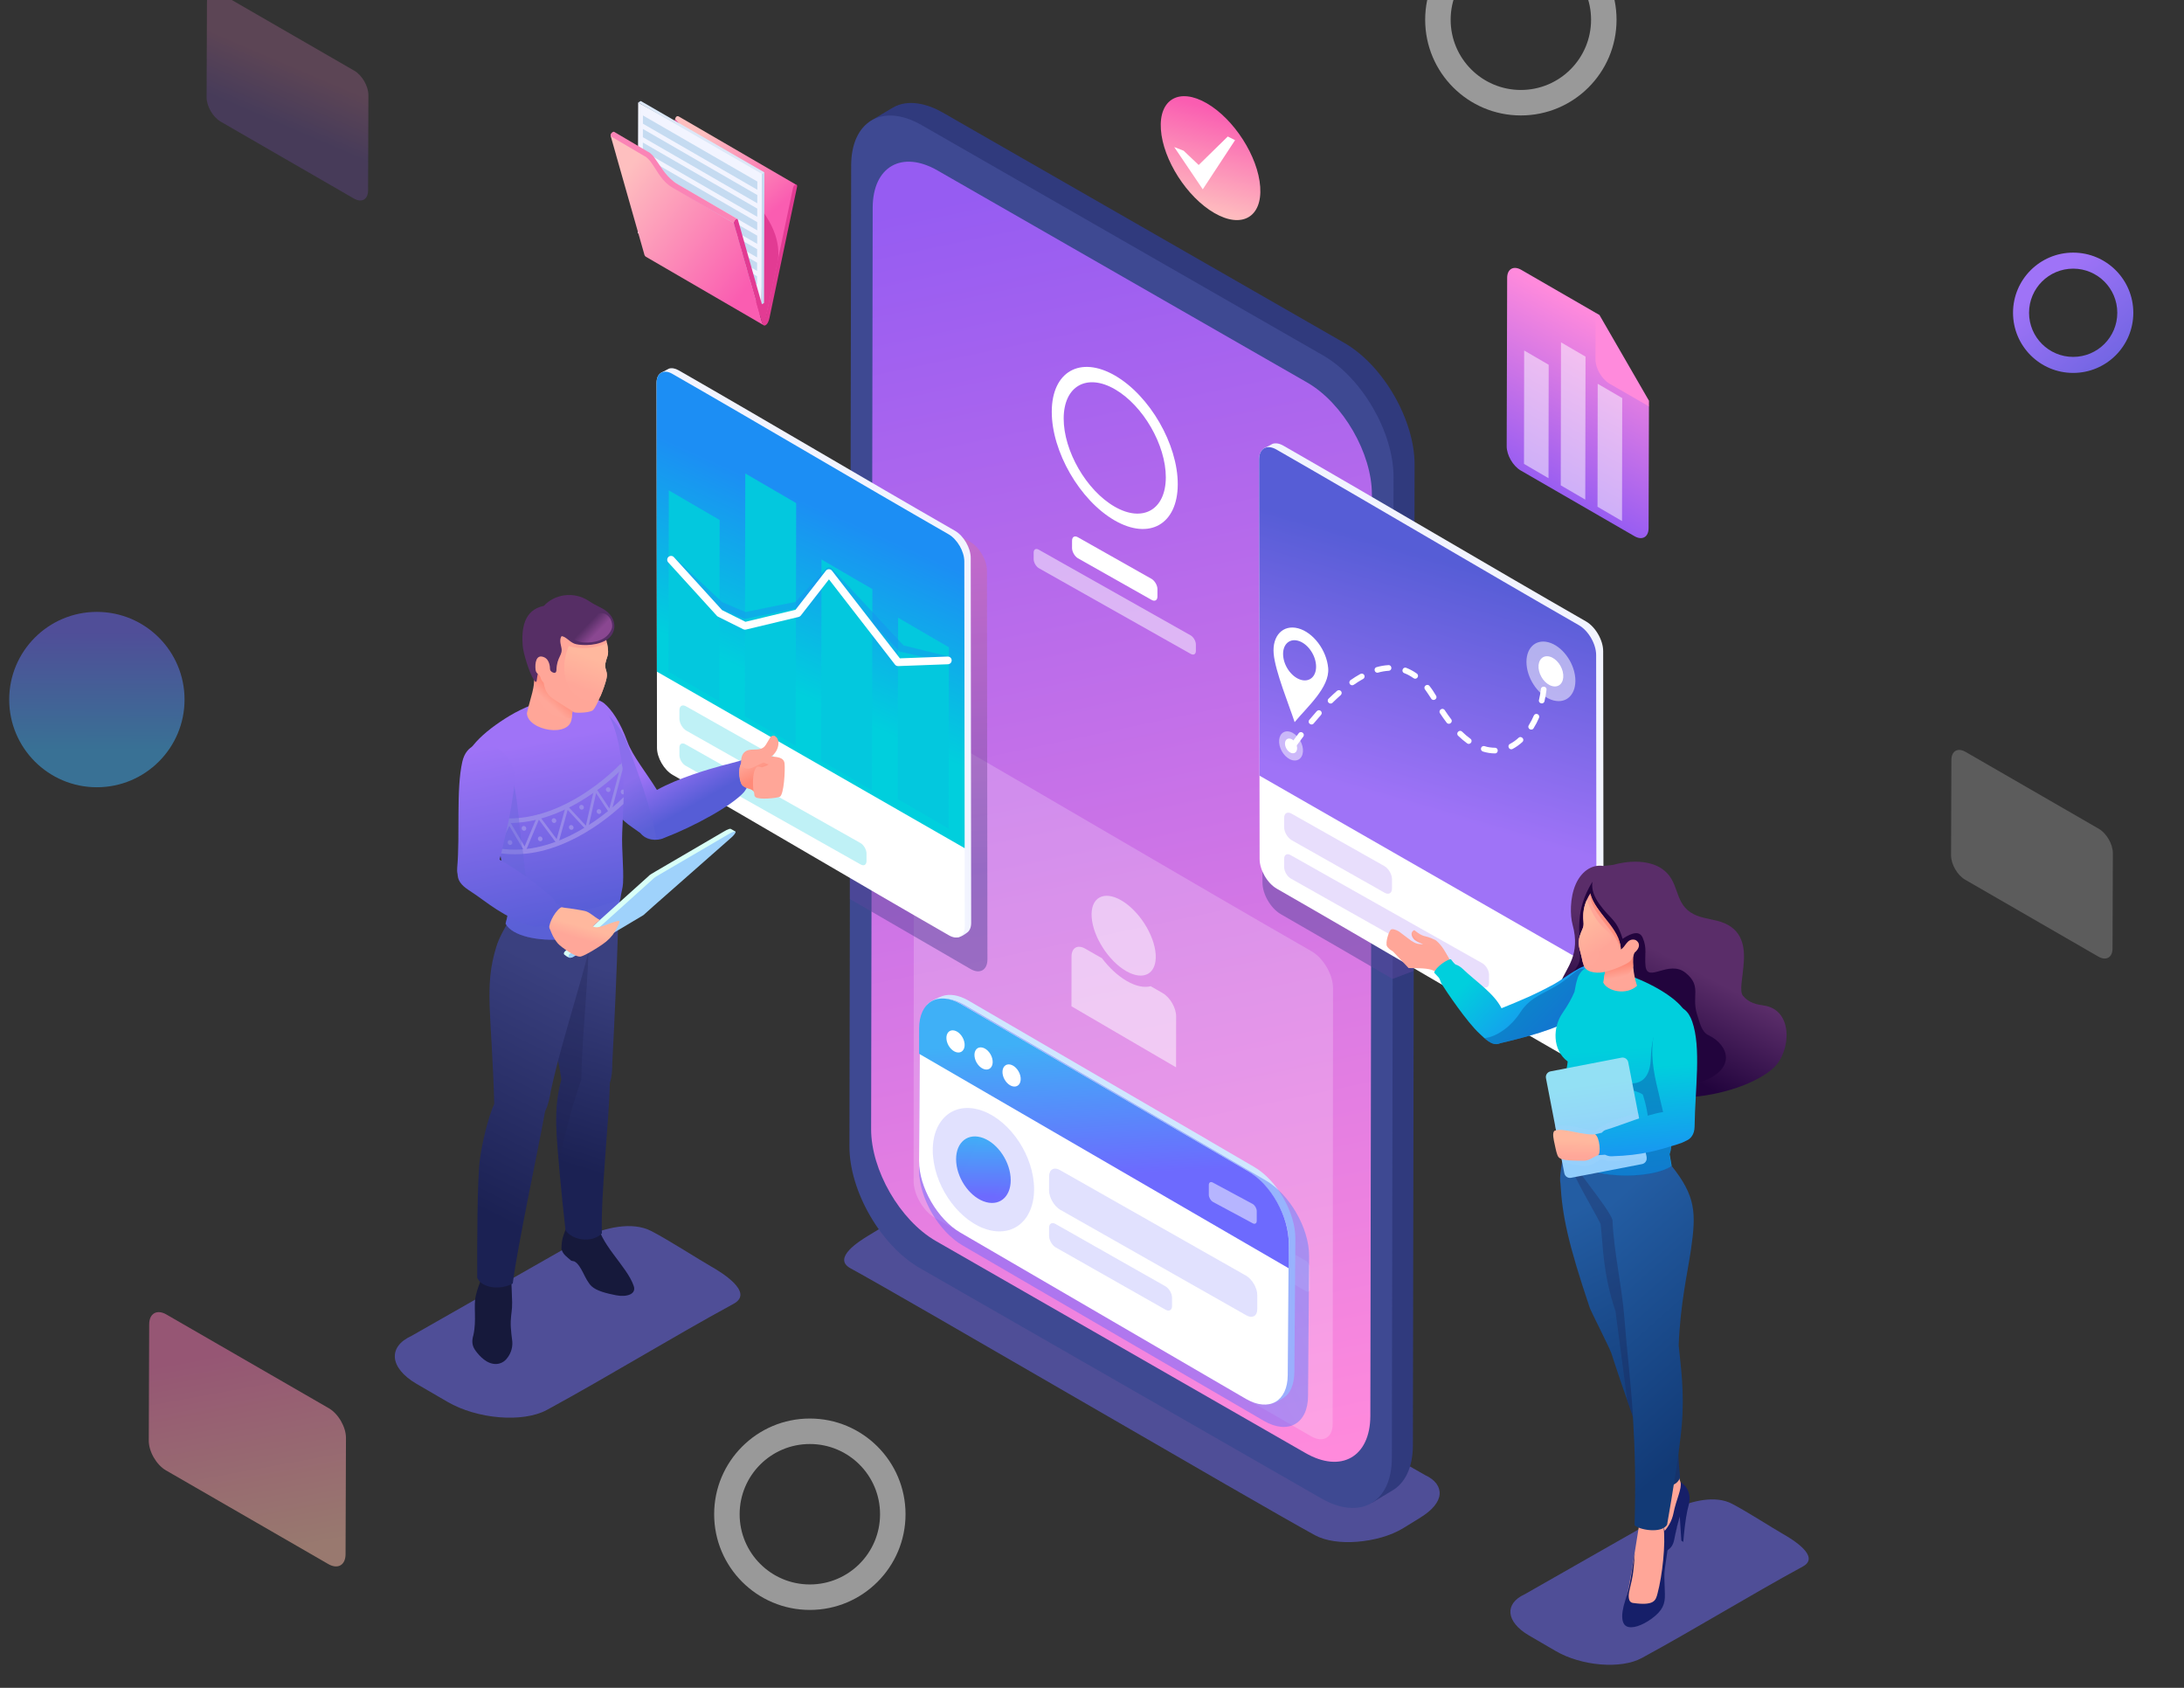 <?xml version="1.0" encoding="utf-8"?>
<!-- Generator: Adobe Illustrator 24.0.2, SVG Export Plug-In . SVG Version: 6.00 Build 0)  -->
<svg version="1.1" id="Capa_1" xmlns="http://www.w3.org/2000/svg" xmlns:xlink="http://www.w3.org/1999/xlink" x="0px" y="0px"
	 viewBox="0 0 792 612" enable-background="new 0 0 792 612" xml:space="preserve">
<rect x="0" y="0" width="792" height="612" fill="#333333" stroke="none"/>
<g>
	<g>
		<g>
			<g>
				<g>
					<linearGradient id="SVGID_1_" gradientUnits="userSpaceOnUse" x1="100.185" y1="44.374" x2="108.455" y2="25.076">
						<stop  offset="0" style="stop-color:#965CF2"/>
						<stop  offset="1" style="stop-color:#FF8ADC"/>
					</linearGradient>
					<path opacity="0.2" fill-rule="evenodd" clip-rule="evenodd" fill="url(#SVGID_1_)" d="M75.05,0.68
						c0.01-3.24,2.31-4.55,5.13-2.92l48.32,27.89c2.82,1.63,5.1,5.59,5.1,8.83l-0.12,34.6c-0.01,3.24-2.31,4.55-5.13,2.92
						L80.02,44.1c-2.82-1.63-5.11-5.59-5.1-8.83L75.05,0.68z"/>
					<linearGradient id="SVGID_2_" gradientUnits="userSpaceOnUse" x1="83.706" y1="489.204" x2="97.108" y2="562.086">
						<stop  offset="0" style="stop-color:#FA79B6"/>
						<stop  offset="1" style="stop-color:#FFBFAB"/>
					</linearGradient>
					<path opacity="0.5" fill-rule="evenodd" clip-rule="evenodd" fill="url(#SVGID_2_)" d="M54.1,480.19
						c0.01-3.95,2.81-5.55,6.25-3.56l58.9,33.99c3.44,1.99,6.22,6.81,6.21,10.76l-0.15,42.18c-0.01,3.95-2.81,5.55-6.25,3.56
						l-58.9-33.99c-3.44-1.99-6.22-6.81-6.21-10.76L54.1,480.19z"/>
					<path opacity="0.2" fill-rule="evenodd" clip-rule="evenodd" fill="#FFFFFF" d="M707.65,275.54c0.01-3.24,2.31-4.55,5.13-2.92
						l48.32,27.89c2.82,1.63,5.1,5.59,5.1,8.83l-0.12,34.6c-0.01,3.24-2.31,4.55-5.13,2.92l-48.32-27.89
						c-2.82-1.63-5.11-5.59-5.1-8.83L707.65,275.54z"/>
				</g>
				<linearGradient id="SVGID_3_" gradientUnits="userSpaceOnUse" x1="35.204" y1="229.339" x2="35.082" y2="272.096">
					<stop  offset="0" style="stop-color:#6D6AFE"/>
					<stop  offset="1" style="stop-color:#3FB0F7"/>
				</linearGradient>
				<circle opacity="0.5" fill-rule="evenodd" clip-rule="evenodd" fill="url(#SVGID_3_)" cx="35.13" cy="253.66" r="31.79"/>
				<path opacity="0.5" fill-rule="evenodd" clip-rule="evenodd" fill="#FFFFFF" d="M293.68,514.35c19.17,0,34.7,15.54,34.7,34.7
					s-15.54,34.7-34.7,34.7s-34.7-15.54-34.7-34.7S274.52,514.35,293.68,514.35L293.68,514.35z M293.68,523.59
					c-14.06,0-25.46,11.4-25.46,25.46c0,14.06,11.4,25.46,25.46,25.46c14.06,0,25.46-11.4,25.46-25.46
					C319.15,534.99,307.75,523.59,293.68,523.59z"/>
				<path opacity="0.5" fill-rule="evenodd" clip-rule="evenodd" fill="#FFFFFF" d="M551.52-27.54c19.17,0,34.7,15.54,34.7,34.7
					c0,19.17-15.54,34.7-34.7,34.7c-19.17,0-34.7-15.54-34.7-34.7C516.82-12,532.36-27.54,551.52-27.54L551.52-27.54z M551.52-18.3
					c-14.06,0-25.46,11.4-25.46,25.46c0,14.06,11.4,25.46,25.46,25.46c14.06,0,25.46-11.4,25.46-25.46
					C576.99-6.9,565.59-18.3,551.52-18.3z"/>
				<linearGradient id="SVGID_4_" gradientUnits="userSpaceOnUse" x1="742.625" y1="102.189" x2="781.517" y2="149.717">
					<stop  offset="0" style="stop-color:#9F73F7"/>
					<stop  offset="1" style="stop-color:#565DD6"/>
				</linearGradient>
				<path fill-rule="evenodd" clip-rule="evenodd" fill="url(#SVGID_4_)" d="M751.81,91.6c12.05,0,21.81,9.76,21.81,21.81
					c0,12.05-9.76,21.81-21.81,21.81c-12.05,0-21.81-9.77-21.81-21.81C730,101.36,739.76,91.6,751.81,91.6L751.81,91.6z
					 M751.81,97.41c-8.84,0-16,7.16-16,16c0,8.84,7.17,16,16,16c8.84,0,16-7.16,16-16C767.81,104.57,760.65,97.41,751.81,97.41z"/>
			</g>
			<g>
				<g>
					<g>
						<g>
							<g>
								<g>
									<path opacity="0.5" fill-rule="evenodd" clip-rule="evenodd" fill="#6D6AFD" d="M516.75,534.84l-165.29-94.41
										c-6.14-2.8-15.15-5.45-21.17-1.78l-15.39,9.38c-3.1,1.89-13.28,8.15-6.47,11.85c20.04,10.9,148.08,85.71,168.43,96.78
										c3.85,2.09,9.48,2.85,15.39,2.36c5.88-0.49,11.99-2.08,16.67-4.96l6.15-3.79c4.35-2.68,6.75-5.61,6.99-8.42
										C522.28,539.11,520.51,536.56,516.75,534.84z"/>
									<g>
										<path fill-rule="evenodd" clip-rule="evenodd" fill="#303A7D" d="M512.37,524.1c-0.02,8.05-2.89,13.71-7.48,16.37
											l-7.28,4.38c-24.97-10.65-15.7-137.18-17.22-173.15l7.67-188.77c-6.45-11.26-31.24-21.09-25.46-44.1l-73.18-34.26
											c-3.25-2.21-88.64-51.66-73.31-60.94c2.56-1.55,5.1-3.11,7.63-4.58c5.66-3.35,12.87-1.28,18.17,1.78l0,0l0,0l145.61,83.52
											c14.29,8.23,25.5,28.16,25.46,44.09L512.37,524.1z"/>
										<path fill-rule="evenodd" clip-rule="evenodd" fill="#3E4992" d="M308.66,60c0.02-7.89,2.75-13.49,7.18-16.22
											c4.66-2.87,11.2-2.56,18.44,1.62l145.61,83.52c14.09,8.14,25.5,27.9,25.46,44.1l-0.61,355.66
											c-0.05,16.19-11.53,22.74-25.63,14.6l-145.61-83.52c-14.11-8.15-25.5-27.9-25.46-44.09L308.66,60z"/>
										<linearGradient id="SVGID_5_" gradientUnits="userSpaceOnUse" x1="359.303" y1="69.549" x2="456.802" y2="531.909">
											<stop  offset="0" style="stop-color:#965CF2"/>
											<stop  offset="1" style="stop-color:#FF8ADC"/>
										</linearGradient>
										<path fill-rule="evenodd" clip-rule="evenodd" fill="url(#SVGID_5_)" d="M316.47,75.29c0.04-14.91,10.6-20.94,23.58-13.44
											l134.02,76.87c12.97,7.49,23.47,25.68,23.43,40.59l-0.56,334.07c-0.04,14.9-10.61,20.93-23.59,13.44l-134.02-76.87
											c-12.99-7.5-23.47-25.68-23.43-40.59L316.47,75.29z"/>
									</g>
								</g>
								<g>
									<path fill-rule="evenodd" clip-rule="evenodd" fill="#FFFFFF" d="M404.19,183.7c-10.23-5.9-18.49-20.22-18.46-31.97
										c0.03-11.75,8.35-16.49,18.58-10.59c10.23,5.91,18.49,20.21,18.46,31.97C422.73,184.86,414.42,189.6,404.19,183.7
										L404.19,183.7z M404.18,188.68c12.62,7.29,22.88,1.43,22.92-13.06c0.04-14.5-10.15-32.16-22.77-39.45
										c-12.62-7.28-22.88-1.44-22.92,13.06C381.36,163.73,391.56,181.39,404.18,188.68z"/>
									<g>
										<path fill-rule="evenodd" clip-rule="evenodd" fill="#FFFFFF" d="M388.77,196.01c0-1.36,0.96-1.89,2.14-1.19l26.69,15.08
											c1.18,0.7,2.14,2.37,2.13,3.73l0,2.68c0,1.36-0.97,1.89-2.15,1.19l-26.69-15.08c-1.18-0.7-2.13-2.37-2.13-3.73
											L388.77,196.01z"/>
										<path opacity="0.5" fill-rule="evenodd" clip-rule="evenodd" fill="#FFFFFF" d="M374.84,200.37
											c0-1.19,0.85-1.66,1.89-1.04c15.13,8.55,39.93,22.51,55.06,31.06c1.04,0.62,1.88,2.09,1.88,3.28l0,2.36
											c0,1.19-0.85,1.66-1.89,1.05c-15.13-8.55-39.93-22.51-55.06-31.06c-1.04-0.62-1.88-2.09-1.88-3.28L374.84,200.37z"/>
									</g>
								</g>
							</g>
							<g>
								<path opacity="0.2" fill-rule="evenodd" clip-rule="evenodd" fill="#FFFFFF" d="M331.43,270.18
									c0.01-4.93,3.51-6.93,7.8-4.45c45.5,26.1,90.92,53.12,136.43,79.22c4.29,2.48,7.76,8.49,7.75,13.42l-0.13,157.99
									c-0.01,4.93-3.51,6.92-7.8,4.44c-45.51-26.1-90.92-53.12-136.42-79.22c-4.3-2.48-7.76-8.49-7.75-13.42L331.43,270.18z"/>
								<path opacity="0.5" fill-rule="evenodd" clip-rule="evenodd" fill="#FFFFFF" d="M388.58,346.78c0-1.52,0.53-2.6,1.38-3.13
									c0.9-0.55,2.16-0.49,3.56,0.31l6.1,3.5c2.6,3.42,5.72,6.35,9,8.25c3.33,1.93,6.32,2.49,8.66,1.88l4.32,2.48
									c2.72,1.57,4.92,5.38,4.91,8.5l-0.03,18.44c-12.65-7.36-25.29-14.77-37.93-22.14L388.58,346.78L388.58,346.78z
									 M408.37,352.1c6.41,3.7,11.21,0.97,10.72-6.11c-0.49-7.08-6.09-15.83-12.49-19.53c-6.41-3.71-11.21-0.97-10.72,6.11
									C396.37,339.65,401.96,348.39,408.37,352.1z"/>
								<path opacity="0.2" fill-rule="evenodd" clip-rule="evenodd" fill="#FFFFFF" d="M376.11,379.49c0-0.94,0.67-1.32,1.49-0.85
									c19.94,11.44,39.88,22.88,59.82,34.32c0.82,0.47,1.48,1.62,1.48,2.56l0.04,9.31c0,0.94-0.67,1.32-1.49,0.85
									c-19.94-11.44-39.88-22.88-59.82-34.32c-0.82-0.47-1.48-1.62-1.48-2.56L376.11,379.49z"/>
								<path opacity="0.2" fill-rule="evenodd" clip-rule="evenodd" fill="#FFFFFF" d="M369.13,423.42
									c0.01-2.04,1.45-2.87,3.23-1.84c23.42,13.43,46.85,26.83,70.27,40.26c1.78,1.03,3.22,3.52,3.21,5.56l0.09,20.22
									c-0.01,2.04-1.46,2.87-3.23,1.84c-23.42-13.43-46.85-26.83-70.27-40.26c-1.78-1.03-3.22-3.52-3.21-5.56L369.13,423.42z"/>
								<path opacity="0.2" fill-rule="evenodd" clip-rule="evenodd" fill="#FFFFFF" d="M340.08,383.22c0-0.81,0.58-1.14,1.29-0.73
									c17.27,9.9,115.02,64.8,132.29,74.71c0.71,0.41,1.28,1.4,1.28,2.22l0.04,8.06c0,0.81-0.58,1.14-1.29,0.73
									c-17.27-9.9-115.03-64.8-132.29-74.71c-0.71-0.41-1.28-1.4-1.28-2.22L340.08,383.22z"/>
							</g>
						</g>
						<g>
							<linearGradient id="SVGID_6_" gradientUnits="userSpaceOnUse" x1="327.9" y1="193.078" x2="336.635" y2="317.196">
								<stop  offset="0" style="stop-color:#D870AC"/>
								<stop  offset="1" style="stop-color:#58469C"/>
							</linearGradient>
							<path opacity="0.5" fill-rule="evenodd" clip-rule="evenodd" fill="url(#SVGID_6_)" d="M318.95,177.45
								c10.96,6.39,21.93,12.75,32.9,19.04c3.35,1.94,6.07,6.64,6.06,10.5l0.17,140.9c-0.01,3.86-2.75,5.41-6.1,3.48l-43.78-25.39
								l-0.07-34.83L318.95,177.45z"/>
							<g>
								<path fill-rule="evenodd" clip-rule="evenodd" fill="#F2F4FF" d="M239.79,135.14l2.79-1.48c0.98-0.32,2.21-0.14,3.56,0.63
									c33.42,19.17,66.77,39.01,100.19,58.18c3.15,1.82,5.7,6.24,5.69,9.86l0.16,132.29c0,1.65-0.54,2.85-1.41,3.49
									c-1.05,0.78-3.22,2.46-4.94,1.47c-33.42-19.17-66.15-40.71-99.57-59.88c-3.15-1.82-5.7-6.24-5.69-9.86L239.79,135.14z"/>
								<path fill-rule="evenodd" clip-rule="evenodd" fill="#FFFFFF" d="M238.09,138.82c0.01-3.62,2.58-5.09,5.73-3.26
									c33.42,19.17,66.77,39.01,100.19,58.18c3.15,1.82,5.7,6.24,5.69,9.86l0.16,132.29c-0.01,3.62-2.58,5.08-5.73,3.26
									c-33.42-19.17-66.77-39.01-100.19-58.18c-3.15-1.82-5.7-6.24-5.69-9.86L238.09,138.82z"/>
								<linearGradient id="SVGID_7_" gradientUnits="userSpaceOnUse" x1="308.767" y1="189.385" x2="282.357" y2="248.509">
									<stop  offset="0" style="stop-color:#1C8EF4"/>
									<stop  offset="1" style="stop-color:#00CFDD"/>
								</linearGradient>
								<path fill-rule="evenodd" clip-rule="evenodd" fill="url(#SVGID_7_)" d="M238.09,138.82c0.01-3.62,2.57-5.09,5.73-3.27
									c33.42,19.17,66.77,39.01,100.19,58.18c3.15,1.82,5.7,6.24,5.69,9.86l0.12,103.95l-111.61-64.01L238.09,138.82z"/>
								<g>
									<path opacity="0.25" fill-rule="evenodd" clip-rule="evenodd" fill="#03C8DE" d="M246.38,257.51
										c0-1.56,1.11-2.18,2.47-1.37l30.78,17.39c1.36,0.81,2.46,2.74,2.46,4.3v3.09c0,1.56-1.11,2.18-2.47,1.37l-30.78-17.39
										c-1.36-0.81-2.46-2.73-2.46-4.3L246.38,257.51z"/>
									<path opacity="0.25" fill-rule="evenodd" clip-rule="evenodd" fill="#03C8DE" d="M246.38,271.08
										c0-1.38,0.98-1.92,2.18-1.21c17.45,9.86,46.05,25.96,63.5,35.82c1.2,0.71,2.17,2.41,2.17,3.79l0,2.73
										c0,1.38-0.98,1.92-2.18,1.21c-17.45-9.86-46.05-25.96-63.5-35.82c-1.2-0.71-2.17-2.41-2.17-3.79L246.38,271.08z"/>
								</g>
								<path fill-rule="evenodd" clip-rule="evenodd" fill="#03C8DE" d="M325.67,223.97l-0.12,65.74l18.45,10.75l0.12-65.74
									L325.67,223.97L325.67,223.97z M270.27,171.67l-0.18,87.99l18.45,10.75l0.18-87.99L270.27,171.67L270.27,171.67z
									 M297.91,202.87l-0.14,72.93l18.45,10.75l0.14-72.94L297.91,202.87L297.91,202.87z M242.53,177.8l-0.12,65.74l18.45,10.75
									l0.12-65.74L242.53,177.8z"/>
								<g>
									<path opacity="0.5" fill-rule="evenodd" clip-rule="evenodd" fill="#1895F0" d="M242.32,203.55
										c-0.52-0.49-0.48-1.24,0.09-1.68c0.57-0.44,1.45-0.41,1.97,0.08l17.48,16.37l8.47,3.61l18.15-3.7l11.02-12.07
										c0.47-0.52,1.35-0.61,1.96-0.21c0.12,0.08,0.23,0.18,0.31,0.28l25.9,27.8l15.79,3.89c0.77-0.02,1.42,0.49,1.44,1.15
										c0.03,0.66-0.58,1.21-1.34,1.23l-16.46-3.87c-0.45,0.02-0.9-0.14-1.19-0.46l-25.3-27.14l-10.21,11.19l0,0
										c-0.19,0.21-0.46,0.36-0.78,0.43l-19.13,3.9c-0.31,0.06-0.64,0.04-0.95-0.09l-9.07-3.86c-0.19-0.06-0.36-0.17-0.5-0.3
										L242.32,203.55z"/>
									<path fill-rule="evenodd" clip-rule="evenodd" fill="#FFFFFF" d="M242.32,203.9c-0.52-0.57-0.48-1.45,0.09-1.97
										c0.57-0.52,1.45-0.48,1.97,0.09l17.48,19.21l8.47,4.23l18.15-4.35l11.02-14.17c0.47-0.61,1.35-0.72,1.96-0.25
										c0.12,0.1,0.23,0.21,0.31,0.33l24.56,31.69l17.34-0.65c0.77-0.03,1.42,0.58,1.44,1.35c0.03,0.77-0.58,1.42-1.35,1.44
										l-18.01,0.67c-0.45,0.03-0.9-0.16-1.19-0.54l-23.95-30.91l-10.21,13.13l0,0c-0.19,0.24-0.46,0.42-0.78,0.5l-19.13,4.58
										c-0.31,0.07-0.64,0.04-0.95-0.11l-9.07-4.53c-0.19-0.08-0.36-0.19-0.5-0.35L242.32,203.9z"/>
								</g>
							</g>
						</g>
						<g>
							<linearGradient id="SVGID_8_" gradientUnits="userSpaceOnUse" x1="476.296" y1="179.01" x2="485.969" y2="316.181">
								<stop  offset="0" style="stop-color:#D870AC"/>
								<stop  offset="1" style="stop-color:#58469C"/>
							</linearGradient>
							<path opacity="0.5" fill-rule="evenodd" clip-rule="evenodd" fill="url(#SVGID_8_)" d="M457.63,165.67l6.68-3.81
								l48.61,133.32l-0.25,56.86l-7.68,2.91c-13.51-7.88-27.02-15.73-40.53-23.48c-3.68-2.12-6.65-7.28-6.64-11.5L457.63,165.67z"
								/>
							<g>
								<path fill-rule="evenodd" clip-rule="evenodd" fill="#F2F4FF" d="M458.46,162.54l3.06-1.62c1.07-0.35,2.42-0.16,3.9,0.69
									c36.6,20.99,73.12,42.72,109.72,63.71c3.45,1.99,6.24,6.83,6.23,10.8l0.18,144.87c0,1.8-0.59,3.12-1.55,3.83
									c-1.15,0.85-3.53,2.7-5.41,1.61c-36.6-20.99-72.44-44.58-109.03-65.57c-3.45-1.99-6.24-6.83-6.23-10.8L458.46,162.54z"/>
								<path fill-rule="evenodd" clip-rule="evenodd" fill="#FFFFFF" d="M456.6,166.57c0.01-3.97,2.82-5.57,6.27-3.58
									c36.6,20.99,73.12,42.72,109.72,63.71c3.45,1.99,6.24,6.83,6.23,10.8L579,382.37c-0.01,3.96-2.82,5.57-6.27,3.57
									c-36.6-20.99-73.12-42.72-109.72-63.71c-3.45-1.99-6.24-6.83-6.23-10.8L456.6,166.57z"/>
								<linearGradient id="SVGID_9_" gradientUnits="userSpaceOnUse" x1="508.18" y1="291.544" x2="533.034" y2="205.84">
									<stop  offset="0" style="stop-color:#9F73F7"/>
									<stop  offset="1" style="stop-color:#565DD6"/>
								</linearGradient>
								<path fill-rule="evenodd" clip-rule="evenodd" fill="url(#SVGID_9_)" d="M456.6,166.57c0.01-3.97,2.82-5.57,6.27-3.58
									c36.6,20.99,73.12,42.72,109.72,63.71c3.45,1.99,6.24,6.83,6.23,10.8l0.13,113.84l-122.22-70.1L456.6,166.57z"/>
								<g>
									<path opacity="0.25" fill-rule="evenodd" clip-rule="evenodd" fill="#A67EF6" d="M465.68,296.54c0-1.71,1.22-2.38,2.71-1.5
										l33.71,19.04c1.49,0.89,2.7,3,2.69,4.71l0,3.39c-0.01,1.71-1.22,2.38-2.71,1.5l-33.71-19.05c-1.49-0.89-2.7-2.99-2.69-4.71
										L465.68,296.54z"/>
									<path opacity="0.25" fill-rule="evenodd" clip-rule="evenodd" fill="#A67EF6" d="M465.68,311.4c0-1.51,1.07-2.1,2.39-1.32
										c19.11,10.8,50.43,28.43,69.54,39.22c1.31,0.78,2.38,2.64,2.37,4.15l0,2.98c0,1.51-1.07,2.1-2.39,1.32
										c-19.11-10.8-50.43-28.43-69.54-39.22c-1.31-0.78-2.38-2.64-2.37-4.15L465.68,311.4z"/>
								</g>
								<g>
									<path opacity="0.5" fill-rule="evenodd" clip-rule="evenodd" fill="#FFFFFF" d="M561.51,232.88
										c4.87,1.29,9.23,7.06,9.74,12.88c0.5,5.83-3.04,9.5-7.91,8.21c-4.87-1.29-9.23-7.06-9.74-12.88
										C553.09,235.27,556.63,231.59,561.51,232.88z"/>
									<path fill-rule="evenodd" clip-rule="evenodd" fill="#FFFFFF" d="M561.96,238.08c2.47,0.65,4.68,3.58,4.93,6.53
										c0.26,2.95-1.54,4.82-4.01,4.16c-2.47-0.65-4.68-3.58-4.94-6.53C557.69,239.29,559.49,237.43,561.96,238.08z"/>
								</g>
								<path fill-rule="evenodd" clip-rule="evenodd" fill="#FFFFFF" d="M469.48,261.84c-1.99-6.12-7.04-18.41-7.6-24.82
									c-0.57-6.53,3.4-10.64,8.86-9.2c5.46,1.44,10.34,7.9,10.91,14.43C482.26,249.23,473.93,256.43,469.48,261.84L469.48,261.84z
									 M470.66,232.31c-3.29-0.87-5.68,1.61-5.33,5.54c0.34,3.93,3.28,7.82,6.57,8.69c3.29,0.87,5.68-1.61,5.33-5.54
									C476.89,237.07,473.95,233.18,470.66,232.31z"/>
								<path fill-rule="evenodd" clip-rule="evenodd" fill="#FFFFFF" d="M468.5,269.2c-0.77,1,0.78,2.34,1.67,1.2
									c0.8-1.1,1.61-2.2,2.43-3.29c0.81-1.04-0.79-2.34-1.64-1.24C470.13,266.98,469.31,268.09,468.5,269.2L468.5,269.2z
									 M560.82,250.12c0.13-1.43-1.92-1.52-2.04-0.25c-0.14,1.3-0.39,2.66-0.69,3.93c-0.33,1.22,1.62,1.86,2,0.47
									C560.4,252.92,560.67,251.5,560.82,250.12L560.82,250.12z M558.1,260.29c0.5-1.24-1.26-2.07-1.88-0.82
									c-0.51,1.19-1.14,2.41-1.83,3.51c-0.72,1.2,1.07,2.21,1.74,1.09C556.87,262.87,557.55,261.59,558.1,260.29L558.1,260.29z
									 M552.07,269.05c1.05-1.05-0.51-2.39-1.37-1.53c-0.97,0.88-1.98,1.61-3.13,2.22c-1.17,0.59-0.3,2.45,0.95,1.82
									C549.82,270.88,550.98,270.04,552.07,269.05L552.07,269.05z M542.11,273.18c1.38,0,1.35-2.05,0.02-2.05
									c-1,0-2.83-0.2-3.74-0.58c-1.34-0.36-1.9,1.49-0.64,1.95C539.16,272.94,540.64,273.18,542.11,273.18L542.11,273.18z
									 M532.02,269.52c1.01,0.79,2.34-0.78,1.21-1.66c-1.06-0.77-2.08-1.64-3.02-2.56c-0.94-0.94-2.41,0.49-1.44,1.47
									C529.8,267.76,530.87,268.69,532.02,269.52L532.02,269.52z M524.61,262.03c0.85,1.1,2.45-0.2,1.64-1.24
									c-0.82-1.07-1.59-2.17-2.33-3.29c-0.77-1.15-2.46,0.02-1.72,1.12C522.96,259.78,523.77,260.93,524.61,262.03L524.61,262.03z
									 M519,253.3c0.7,1.17,2.46,0.1,1.77-1.05c-0.68-1.15-1.53-2.49-2.38-3.52c-0.82-1.05-2.46,0.19-1.61,1.28
									C517.53,251.15,518.28,252.09,519,253.3L519,253.3z M512.61,245.91c1.11,0.74,2.28-0.83,1.19-1.68
									c-1.23-0.87-2.44-1.53-3.84-2.08c-1.29-0.47-1.97,1.47-0.71,1.93C510.44,244.53,511.56,245.17,512.61,245.91L512.61,245.91z
									 M503.6,243.22c1.45-0.13,1.15-2.17-0.11-2.05c-1.46,0.08-2.86,0.33-4.27,0.73c-1.28,0.35-0.77,2.34,0.56,1.98
									C501.04,243.51,502.3,243.3,503.6,243.22L503.6,243.22z M494.33,246.17c1.16-0.7,0.23-2.41-1-1.8
									c-1.23,0.67-2.42,1.44-3.57,2.24c-1.1,0.86,0.07,2.42,1.18,1.68C492.02,247.53,493.18,246.8,494.33,246.17L494.33,246.17z
									 M486.2,252.04c0.97-0.97-0.28-2.38-1.36-1.54c-1.05,0.92-2.04,1.88-3.05,2.84c-0.96,0.96,0.5,2.41,1.45,1.46
									C484.19,253.86,485.2,252.93,486.2,252.04L486.2,252.04z M479.05,259.23c0.85-0.97-0.52-2.38-1.54-1.36
									c-0.92,1.03-1.81,2.08-2.7,3.14c-0.88,1.13,0.8,2.32,1.58,1.31C477.26,261.28,478.14,260.25,479.05,259.23z"/>
								<g>
									<path opacity="0.5" fill-rule="evenodd" clip-rule="evenodd" fill="#FFFFFF" d="M467.73,265.31
										c2.38,0.63,4.51,3.45,4.76,6.3c0.25,2.85-1.48,4.64-3.87,4.02c-2.38-0.63-4.51-3.45-4.76-6.3
										C463.62,266.48,465.35,264.68,467.73,265.31z"/>
									<path fill-rule="evenodd" clip-rule="evenodd" fill="#FFFFFF" d="M467.96,267.85c1.21,0.32,2.29,1.75,2.41,3.19
										c0.12,1.44-0.75,2.35-1.96,2.03c-1.21-0.32-2.29-1.75-2.41-3.19C465.87,268.44,466.75,267.53,467.96,267.85z"/>
								</g>
							</g>
						</g>
					</g>
					<g>
						<g>
							<linearGradient id="SVGID_10_" gradientUnits="userSpaceOnUse" x1="268.591" y1="86.641" x2="244.3" y2="57.62">
								<stop  offset="0" style="stop-color:#FA5DB1"/>
								<stop  offset="1" style="stop-color:#FEBFBF"/>
							</linearGradient>
							<path fill-rule="evenodd" clip-rule="evenodd" fill="url(#SVGID_10_)" d="M277.68,115.19l-42.75-24.84l9.92-47.1l0-0.01
								l0-0.01l0-0.01l0-0.01l0,0l0-0.01l0,0l0-0.01l0-0.01l0,0l0-0.02v0l0-0.01l0-0.01l0-0.01l0-0.01l0,0l0-0.02l0-0.01l0-0.01
								l0-0.01l0,0l0.01-0.02l0,0l0-0.02l0-0.01l0-0.01l0.01-0.02h0l0.01-0.02l0-0.01l0-0.01l0.01-0.02l0,0l0.01-0.02l0,0l0.01-0.01
								l0-0.01l0-0.01l0.01-0.02v0l0.01-0.02l0-0.01l0-0.01l0.01-0.02l0,0l0.01-0.02l0-0.01l0.01-0.01l0.01-0.01l0,0l0.01-0.02l0,0
								l0.01-0.02l0.01-0.01l0-0.01l0.01-0.02h0l0.01-0.02l0-0.01l0.01-0.01l0.01-0.02l0,0l0.01-0.02l0,0l0.01-0.01l0.01-0.01
								l0-0.01l0.01-0.02l0,0l0.01-0.02l0.01-0.01l0.01-0.01l0.01-0.02l0,0l0.01-0.02l0-0.01l0.01-0.01l0.01-0.02l0.01-0.02l0,0
								l0.01-0.01l0.01-0.01l0.01-0.01l0.01-0.02l0.02-0.02l0.01-0.01l0.01-0.01l0.01-0.01l0,0l0.02-0.01l0,0l0.01-0.01l0.01-0.01
								l0.01,0l0.02-0.01l0,0l0.02-0.01l0.01-0.01l0.01-0.01l0.02-0.01l0,0l0.02-0.01l0.01,0l0.01-0.01
								c0.17-0.1,0.38-0.13,0.64-0.03l42.74,24.84C287.48,66.2,281.79,101.3,277.68,115.19z"/>
							<path fill-rule="evenodd" clip-rule="evenodd" fill="#E23B93" d="M244.86,43.24c17.95,20.57,39.37,33.28,37.27,51.13
								l-4.45,20.81l-42.75-24.84L244.86,43.24z"/>
						</g>
						<g>
							<polygon fill-rule="evenodd" clip-rule="evenodd" fill="#F2F4FF" points="277.09,62.63 276.12,110.4 231.29,84.52 
								231.42,37.17 							"/>
							<polygon fill-rule="evenodd" clip-rule="evenodd" fill="#C5DBF1" points="276.26,63.05 277.19,62.5 277.06,109.86 
								276.12,110.4 							"/>
							<polygon fill-rule="evenodd" clip-rule="evenodd" fill="#DCE8F8" points="231.42,37.17 232.36,36.62 277.19,62.5 
								276.26,63.05 							"/>
							<path fill-rule="evenodd" clip-rule="evenodd" fill="#C5DBF1" d="M274.55,100.16l-0.01,2.99l-41.5-23.96l0.01-2.99
								L274.55,100.16L274.55,100.16z M274.64,65.82l0,2.99l-41.5-23.96l0.01-2.99L274.64,65.82L274.64,65.82z M274.63,70.72
								l-41.49-23.96l-0.01,2.99l41.49,23.96L274.63,70.72L274.63,70.72z M274.61,75.63l-41.5-23.96l0,2.99l41.49,23.95
								L274.61,75.63L274.61,75.63z M274.6,80.54l-41.49-23.96l-0.01,2.99l41.5,23.96L274.6,80.54L274.6,80.54z M274.59,85.44
								l-41.49-23.96l-0.01,2.99l41.49,23.96L274.59,85.44L274.59,85.44z M274.57,90.35l-41.5-23.96l-0.01,2.99l41.49,23.96
								L274.57,90.35L274.57,90.35z M274.56,95.25l-41.5-23.96l-0.01,2.99l41.5,23.96L274.56,95.25z"/>
						</g>
						<linearGradient id="SVGID_11_" gradientUnits="userSpaceOnUse" x1="271.988" y1="103.061" x2="223.708" y2="66.734">
							<stop  offset="0" style="stop-color:#FA5DB1"/>
							<stop  offset="1" style="stop-color:#FEBFBF"/>
						</linearGradient>
						<path fill-rule="evenodd" clip-rule="evenodd" fill="url(#SVGID_11_)" d="M266.12,80.95l10.19,35.83l0,0
							c0.14,0.37,0.42,0.92,0.63,1.14l-42.74-24.84c-0.37-0.21-0.58-0.79-0.63-1.14l-10.19-35.84l0.01,0l-1.91-6.72
							c-0.1-0.51,0.27-1.11,0.37-1.22c1.77,1.62,11.25,7.42,13,8.45c2.93,2.29,3.03,5.13,7.46,9.83c0.85,0.9,1.14,1.14,2.19,1.76
							L266.12,80.95z"/>
						<path fill-rule="evenodd" clip-rule="evenodd" fill="#E23B93" d="M266.64,79.57c0.07-0.06,0.14-0.11,0.21-0.15
							c0.33-0.19,0.63-0.11,0.73,0.22l10.09,35.55l9.92-47.1c0.09-0.44,0.39-0.87,0.72-1.06c0.07-0.04,0.14-0.07,0.21-0.09
							c0.41-0.11,0.65,0.24,0.53,0.77l-9.98,47.42c-0.17,0.82-0.38,1.44-0.61,1.86c-0.22,0.43-0.5,0.73-0.8,0.91
							c-0.3,0.18-0.57,0.17-0.79,0.02c-0.22-0.17-0.42-0.54-0.58-1.11l-10.19-35.84C266.01,80.55,266.24,79.93,266.64,79.57z"/>
						<path fill-rule="evenodd" clip-rule="evenodd" fill="#FB84B6" d="M245.83,66.84l21.56,12.53c-0.56-0.27-1.42,0.99-1.27,1.59
							L244.34,68.3c-0.73-0.42-1.18-0.67-1.82-1.17c-3.1-2.44-4.56-5.79-6.58-8.5c-0.58-0.77-1.15-1.31-1.73-1.76
							c-0.54-0.29-0.82-0.45-0.73-0.4l-12.02-7.07c-0.09-0.51,0.27-1.1,0.37-1.21c0.23-0.24,0.58-0.54,0.91-0.37l12.04,7.09
							c-0.1-0.05,0.19,0.11,0.73,0.4c0.58,0.44,1.16,0.98,1.73,1.76c2.14,2.87,3.67,6.09,7.14,8.82
							C244.88,66.27,245.29,66.52,245.83,66.84z"/>
					</g>
					<g>
						<linearGradient id="SVGID_12_" gradientUnits="userSpaceOnUse" x1="443.559" y1="40.18" x2="433.841" y2="76.681">
							<stop  offset="0" style="stop-color:#FA5DB1"/>
							<stop  offset="1" style="stop-color:#FEBFBF"/>
						</linearGradient>
						<path fill-rule="evenodd" clip-rule="evenodd" fill="url(#SVGID_12_)" d="M440.37,77.24c-9.95-5.75-18.63-19.32-19.39-30.31
							c-0.76-10.99,6.68-15.24,16.63-9.49c9.94,5.75,18.63,19.33,19.39,30.31C457.76,78.74,450.31,82.99,440.37,77.24z"/>
						<polygon fill-rule="evenodd" clip-rule="evenodd" fill="#FFFFFF" points="445.24,49.5 447.88,50.82 436.17,68.65 
							425.82,53.32 429.23,54.65 434.69,59.83 						"/>
					</g>
					<g>
						<g>
							<linearGradient id="SVGID_13_" gradientUnits="userSpaceOnUse" x1="556.027" y1="175.765" x2="587.006" y2="119.009">
								<stop  offset="0" style="stop-color:#965CF2"/>
								<stop  offset="1" style="stop-color:#FF8ADC"/>
							</linearGradient>
							<path fill="url(#SVGID_13_)" d="M597.97,147.37l-0.13,44.14c-0.01,3.22-2.31,4.53-5.11,2.91l-41.27-23.83
								c-2.8-1.62-5.09-5.58-5.08-8.8l0.17-61.04c0.01-3.22,2.31-4.53,5.11-2.91l26.96,15.57L597.97,147.37z"/>
						</g>
						<g>
							<path fill="#FF8ADC" d="M580.02,114.21l17.96,31.09l-0.01,2.07l-14.29-8.25c-2.82-1.63-5.11-5.59-5.1-8.81l0.05-16.9
								L580.02,114.21z"/>
						</g>
						<path opacity="0.5" fill-rule="evenodd" clip-rule="evenodd" fill="#FFFFFF" d="M566.08,124.13l-0.09,51.85l8.89,5.18
							l0.09-51.85L566.08,124.13L566.08,124.13z M579.39,139.16l-0.07,44.59l8.89,5.18l0.07-44.59L579.39,139.16L579.39,139.16z
							 M552.72,127.08l-0.06,41.13l8.89,5.18l0.06-41.13L552.72,127.08z"/>
					</g>
				</g>
				<g>
					<path opacity="0.5" fill-rule="evenodd" clip-rule="evenodd" fill="#6D6AFD" d="M552.9,578.08l54.62-31.11
						c5.95-2.72,14.48-4.89,20.54-1.73c5.53,2.88,14.63,8.76,18.66,11.06c3.06,1.74,13.67,8.1,7.06,11.7
						c-19.45,10.58-38.7,22.47-58.45,33.21c-3.74,2.03-9.2,2.77-14.94,2.29c-5.71-0.48-11.57-2.14-16.18-4.82
						c-3.28-1.91-6.51-3.79-9.69-5.64c-4.28-2.49-6.56-5.44-6.78-8.17C547.53,582.21,549.24,579.75,552.9,578.08z"/>
					<g>
						<g>
							<g>
								<g>
									<path fill-rule="evenodd" clip-rule="evenodd" fill="#FFA698" d="M608.93,534.41c-0.29,1.29,0.53,3.17,0.67,3.38
										c3.17,4.6-0.61,4.21-0.44,10.77c0.02,0.6-2.66,10.97-2.66,10.97s-6.32,1.53-6.79,1.45c-0.47-0.08-4.31-1.57-4.31-1.57
										c0.32-0.56,0.75-1.93,1.02-2.44c1.82-3.54,2.78-7.84,3.48-12.16c0.46-2.85,1.33-7.28,0.75-10.28L608.93,534.41z"/>
									<path fill-rule="evenodd" clip-rule="evenodd" fill="#161F69" d="M595.2,559.34c-0.85,1.69-1.34,2.84-1.78,4.18
										c-0.22,0.67-0.18,1.31,0.09,1.7c1.44,2.08,9.14-1.36,11.75-3.52c1.69-1.39,1.78-3.1,2.23-5.18
										c0.68-3.12,0.8-3.47,1.66-6.67l0.56,8.78l0.71,0.46c0.28-3.56,0.81-8.26,1.46-11.3c0.26-1.21,0.68-2.58,0.76-3.25
										c0.45-3.95-1.45-5.97-3.22-7.15c0.58,2.43-1.58,6.3-2.54,11.21C605.73,554.54,600.48,559.37,595.2,559.34z"/>
								</g>
								
									<linearGradient id="SVGID_14_" gradientUnits="userSpaceOnUse" x1="5124.086" y1="436.952" x2="5086.907" y2="509.473" gradientTransform="matrix(-1 0 0 1 5699.087 0)">
									<stop  offset="0" style="stop-color:#235DA3"/>
									<stop  offset="1" style="stop-color:#123A76"/>
								</linearGradient>
								<path fill-rule="evenodd" clip-rule="evenodd" fill="url(#SVGID_14_)" d="M567.32,413.42c0.6,2.7-2.16,12.01-1.45,15.59
									c0.67,11.79,2.74,21.77,10.69,45.35c0,0.27,7.26,14.69,7.74,16.2c4.95,15.38,11.11,32.09,16.35,47.63
									c1.94,1.5,7.82,1.04,8.57-2.62c-1.62-15.53,0.15-30.83-2.52-41.46c-2.03-8.09-4.69-11.79-9.04-17.78
									c-1.34-15.26-2.3-45.87-5.77-57.6L567.32,413.42z"/>
								<path opacity="0.3" fill-rule="evenodd" clip-rule="evenodd" fill="#1E2353" d="M567.32,413.42
									c0.6,2.7,2.38,7.69,3.08,11.27c2.22,5.43,6.88,12.86,10.03,19.1c0.94,7.57,0.68,17.63,5.41,31.65l4.28,32.42
									c3.52,10.15,7.21,20.47,10.54,30.32c1.94,1.5,7.82,1.04,8.57-2.62c-1.62-15.53,0.15-30.83-2.52-41.46
									c-2.03-8.09-4.69-11.79-9.04-17.78c-1.34-15.26-2.3-45.87-5.77-57.6L567.32,413.42z"/>
							</g>
							<g>
								<g>
									<path fill-rule="evenodd" clip-rule="evenodd" fill="#FFA698" d="M602.71,550.14c-0.15,1.43,0.51,2.88,0.68,4.31
										c0.25,2.16,0.55,4.62,0.47,7.63c-0.1,3.79-0.45,8.28-1.7,13.72c-0.44,1.91-1.29,2.73-1.86,5.34l-11.26,1.84
										c1.11-4.26,2.63-12.88,3.78-20.1l2.15-13.49L602.71,550.14z"/>
									<path fill-rule="evenodd" clip-rule="evenodd" fill="#161F69" d="M603.28,553.7c0.65,2.26,1.4,3.46,1.49,6.55
										c0.1,3.08-1.32,7.9-1.21,11.71l0.19,6.06c0.11,3.53-0.79,5.97-4.79,8.89c-3.63,2.64-7.17,3.73-9.09,2.79
										c-1.42-0.69-2.55-3.19-0.38-9.77c1.81-5.49,2.28-10.85,3.34-16.8c-0.37,5.85-0.51,7.81-1.93,13.54
										c-0.39,1.6-0.63,4.28,1.27,4.55c7.86,1.12,8.26-0.99,8.91-3.42C602.82,571.31,604.09,559.78,603.28,553.7z"/>
								</g>
								
									<linearGradient id="SVGID_15_" gradientUnits="userSpaceOnUse" x1="5132.091" y1="451.357" x2="5075.02" y2="515.507" gradientTransform="matrix(-1 0 0 1 5699.087 0)">
									<stop  offset="0" style="stop-color:#235DA3"/>
									<stop  offset="1" style="stop-color:#123A76"/>
								</linearGradient>
								<path fill-rule="evenodd" clip-rule="evenodd" fill="url(#SVGID_15_)" d="M606.18,422.73c8.74,10.94,8.96,17,7.06,30.14
									c-1.27,8.79-3.85,19.45-4.49,34.9c0.76,7.97,2.18,16.89,1.1,29.26c-0.8,9.11-3.36,24.73-5.29,35.77
									c-1.82,3.41-10.4,1.93-11.8,0.17c0.41-15.83,0.16-26.68-0.6-39.46c-0.74-12.43-2.22-23.97-3.15-36.23
									c-0.77-10.15-3.85-23.95-4.26-34.91c-1.64-5.17-17.11-22.28-13.89-22.06L606.18,422.73z"/>
							</g>
						</g>
						<g>
							
								<linearGradient id="SVGID_16_" gradientUnits="userSpaceOnUse" x1="5089.08" y1="349.425" x2="5105.545" y2="381.079" gradientTransform="matrix(-1 0 0 1 5699.087 0)">
								<stop  offset="0" style="stop-color:#5A2D69"/>
								<stop  offset="1" style="stop-color:#22043D"/>
							</linearGradient>
							<path fill-rule="evenodd" clip-rule="evenodd" fill="url(#SVGID_16_)" d="M581.44,314c-4.58-0.71-8.21,2.44-10.04,6.66
								c-2.15,4.93-2.04,11.3-1.12,14.65c2.99,10.88-2.28,15.61-4.21,20.68c-0.85,2.23-1.22,5.16-1.12,8.38
								c0.13,3.89,2.38,5.9,4.26,9.39c0.48,3.56,1.35,6.86,2.74,9.64c5.16,10.32,22.51,15.3,39.17,14.54
								c13.33-0.61,26.21-5.33,32.05-10.75c6.4-5.95,7.23-21.05-3.52-22.59c-2.5-0.36-5.42-0.9-7.56-3.49
								c-1.47-1.78-0.05-6.48,0.3-12.73c0.34-6.06-1.04-12.43-9.84-14.55c-3.37-0.81-6.66-1.15-9.47-3
								c-6.15-4.04-3.9-11.53-10.57-15.94c-4.03-2.66-10.51-3.24-17.58-1.28C583.77,313.73,582.61,313.87,581.44,314z"/>
							<path fill-rule="evenodd" clip-rule="evenodd" fill="#22043D" d="M577.46,319.7c-0.38,2.96,0.7,5.53,2.46,8.01
								c4.1,5.78,6.25,5.33,8.49,12.7c3.69-2.46,6.22-2.84,7.28-0.42c1.71,3.89,0.63,6.18,1.03,10.2c0.65,6.53,8.46-2.42,14.58,2.59
								c6.02,4.92,1.89,8.38,4.21,15.35c0.87,2.61,1.55,6.04,3.98,7.19c7.57,3.59,10.47,12.61-3.01,17.09
								c-8.35,2.78-20.48,2.08-30.61-1.37c-13.38-4.56-21.63-24.3-18.22-33.67c1.41-3.88,5.23-6.78,5.25-9.81
								C572.98,337.14,570.97,330.46,577.46,319.7z"/>
						</g>
						<g>
							<g>
								
									<linearGradient id="SVGID_17_" gradientUnits="userSpaceOnUse" x1="5375.06" y1="1544.166" x2="5374.357" y2="1541.611" gradientTransform="matrix(-0.869 -0.495 -0.495 0.869 5951.4 1664.897)">
									<stop  offset="0" style="stop-color:#FF8A78"/>
									<stop  offset="0.37" style="stop-color:#FF9584"/>
									<stop  offset="1" style="stop-color:#FFA799"/>
								</linearGradient>
								<path fill-rule="evenodd" clip-rule="evenodd" fill="url(#SVGID_17_)" d="M512.87,337.25c-1.93,0.93-0.55,3.13,0.32,3.69
									c1.32,1,3.78,1.43,3.74,2.68c-0.04,1.4,7.91,3,7.87,2.89c-1.62-3.54-3.88-5.46-4.33-5.68
									C516.02,338.66,516.72,340.34,512.87,337.25z"/>
								<path fill-rule="evenodd" clip-rule="evenodd" fill="#FFA698" d="M520.29,352.19c5.15,5.23,10.11,16.01,15.2,20.66
									c1.61,1.47,4.03,3.92,6.37,3.18c12.14-3.83,0.17-7.12,1.04-10.69c-3.08-7.02-12.51-9.91-17.25-17.5
									c-0.28-0.56-0.58-1.09-0.89-1.55c-1.92-2.87-3.48-3.61-9.48-3.93c-1.75-0.09-2.39-0.58-3.56-1.29l-4.34-3.27
									c-1.41-0.87-2.52-1.05-3.01-0.71c-0.55,0.38-1.72,3.64-1.55,5.28l0,0.01c-0.13,0.65,0.69,1.67,2.35,2.64l5.65,6l0.42,0
									C516.67,351.04,518.85,351.27,520.29,352.19z"/>
							</g>
							
								<linearGradient id="SVGID_18_" gradientUnits="userSpaceOnUse" x1="5321.825" y1="1543.976" x2="5353.776" y2="1535.377" gradientTransform="matrix(-0.869 -0.495 -0.495 0.869 5951.4 1664.897)">
								<stop  offset="0" style="stop-color:#1C8EF4"/>
								<stop  offset="1" style="stop-color:#00CFDD"/>
							</linearGradient>
							<path fill-rule="evenodd" clip-rule="evenodd" fill="url(#SVGID_18_)" d="M544.09,378.25c8.47-2.01,20.6-5.03,26.79-9.35
								c4.02-2.81,10.53-13.43,5.42-18.15c-1.26-2.36-8.85,3.98-12.72,6.08c-6.99,3.79-11.7,5.77-19.07,8.75
								c-2.86-5.54-8.97-9.41-14.04-14.24c-0.83-0.79-1.68-1.32-2.67-1.63c-0.64-0.54-1.16-1.22-1.65-1.89
								c-0.77-0.2-5.17,2.37-6.08,4.84c0.39,0.4,1.25,1.31,1.65,1.77c0.56,0.65,0.57,1.54,1.05,2.3
								c1.63,2.61,9.19,13.87,13.77,18.06c1.74,1.59,4.37,4.47,6.92,3.67C543.67,378.39,543.88,378.32,544.09,378.25z"/>
							<path opacity="0.5" fill-rule="evenodd" clip-rule="evenodd" fill="#0960AC" d="M544.09,378.25
								c8.47-2.01,20.6-5.03,26.79-9.35c3.47-2.43,8.8-10.68,6.9-15.93c-1.81-1.3-2.89-1.98-4.25-1.74c-1.7,0.31-3.52,2.43-7.2,5
								c-5.57,3.9-11.18,4.82-15.06,10.93c-2.87,4.5-8.1,8.76-12.96,9.27c1.53,1.35,3.36,2.6,5.15,2.03
								C543.67,378.39,543.88,378.32,544.09,378.25z"/>
						</g>
						<g>
							
								<linearGradient id="SVGID_19_" gradientUnits="userSpaceOnUse" x1="5106.767" y1="434.297" x2="5110.599" y2="380.39" gradientTransform="matrix(-1 0 0 1 5699.087 0)">
								<stop  offset="0" style="stop-color:#1C8EF4"/>
								<stop  offset="1" style="stop-color:#00CFDD"/>
							</linearGradient>
							<path fill-rule="evenodd" clip-rule="evenodd" fill="url(#SVGID_19_)" d="M605.12,398.12c-3.92,9.08,2.75,14.11,0.34,20.36
								l0.74,4.23c-7.16,5.14-32.77,5.52-39.19-4.67l-0.13-5.08c-1.11-2.43-0.38-8.59-0.05-10.21c1.03-5.16,0.55-7.9,1.11-13.87
								c0.14-1.51,0.42-2.46,0.56-3.99c-5.7-4.26-5.34-12.51-1.96-17.44c2.13-3.11,3.37-5.35,4.43-7.83
								c0.32-1.9,0.65-3.44,0.99-4.49c0.21-0.89,0.69-1.72,1.19-2.45c1.63-2.32,4.26-2.6,9.64-1.37
								c10.65,2.44,21.62,7.98,26.52,13.19c3.56,3.79,3.42,8,1.38,17.1C609.37,387.45,607.11,393.51,605.12,398.12z"/>
							<path opacity="0.5" fill-rule="evenodd" clip-rule="evenodd" fill="#0960AC" d="M605.19,398.07
								c-3.92,9.08,2.59,14.27,0.18,20.52l0.74,4.18c-7.16,5.57-32.77,5.31-39.19-4.88l0.14-4.44c0-0.18,12.57,11.15,26.89,4.85
								c3.11-1.37,5.92-8.17,1.9-21.16c-0.38-1.24-4.94-1.32-11.41-6.08c4.77,2.02,13.76,4.79,14.21-7.34c0.2-5.43,1-9.5,3.77-13.28
								c1.35-1.83,9.24,7.76,8.04,12.37C608.93,388.67,606.68,394.63,605.19,398.07z"/>
						</g>
						<g>
							<g>
								
									<linearGradient id="SVGID_20_" gradientUnits="userSpaceOnUse" x1="5121.851" y1="392.99" x2="5118.636" y2="417.203" gradientTransform="matrix(-1 0 0 1 5699.087 0)">
									<stop  offset="0" style="stop-color:#93E0F4"/>
									<stop  offset="1" style="stop-color:#92CEFC"/>
								</linearGradient>
								<path fill-rule="evenodd" clip-rule="evenodd" fill="url(#SVGID_20_)" d="M562.28,388.47l25.73-4.97
									c1.13-0.22,2.23,0.53,2.45,1.66l6.66,34.48c0.22,1.13-0.53,2.24-1.66,2.45l-25.73,4.97c-1.13,0.22-2.23-0.53-2.45-1.66
									l-6.66-34.48C560.4,389.79,561.15,388.69,562.28,388.47z"/>
								<path opacity="0.35" fill-rule="evenodd" clip-rule="evenodd" fill="#9FD3FB" d="M594.02,403.6l3.11,16.11
									c-5.14,0.6-8.85,1.47-13.61,1.37c-0.87-0.02-1.88-0.85-2.82-0.87c-5.08,3.12-4.28,3.17-14.19,1.25l-2.58-13.34
									c7.34-0.23,8.42,1.08,14.66,1.94C580.84,407.83,587.48,404.98,594.02,403.6z"/>
							</g>
							<g>
								
									<linearGradient id="SVGID_21_" gradientUnits="userSpaceOnUse" x1="5126.898" y1="413.631" x2="5127.046" y2="419.348" gradientTransform="matrix(-1 0 0 1 5699.087 0)">
									<stop  offset="0" style="stop-color:#FFB89E"/>
									<stop  offset="1" style="stop-color:#FFA799"/>
								</linearGradient>
								<path fill-rule="evenodd" clip-rule="evenodd" fill="url(#SVGID_21_)" d="M563.77,410c-1.02,0.63-0.31,3.43,0.04,5.02
									c0.41,1.9,0.77,3.89,1.43,4.61c1.26,1.37,5.93,1.18,8.98,1.25c2.7,0.07,4.38-2.33,6.3-2.14c1.53-2.38-0.27-5.28-1.34-7.54
									C574.53,412.09,566.87,408.67,563.77,410z"/>
								
									<linearGradient id="SVGID_22_" gradientUnits="userSpaceOnUse" x1="5100.068" y1="423.605" x2="5102.875" y2="386.857" gradientTransform="matrix(-1 0 0 1 5699.087 0)">
									<stop  offset="0" style="stop-color:#1C8EF4"/>
									<stop  offset="1" style="stop-color:#00CFDD"/>
								</linearGradient>
								<path fill-rule="evenodd" clip-rule="evenodd" fill="url(#SVGID_22_)" d="M613.66,370.41c3.32,9.58,1.05,24.26,0.86,38.1
									c-0.04,2.74-1.34,4.43-3.03,5.11c-0.82,0.46-1.86,0.89-3.18,1.3c-6.86,2.11-12.59,4-23.91,4.34
									c-0.85,0.03-1.47-0.18-2.38-0.57c-0.7,0.01-1.8,0.17-2.54,0.17c1.14-0.27,0.67-6.57-1.04-7.54c0.78-0.17,1.6-0.38,2.45-0.61
									c0.61-0.65,0.81-0.84,1.6-1.07c6.07-1.82,14.08-5.39,20.61-6.42c-1.59-7.23-3.64-13.64-3.9-20.54
									c-0.29-7.53,1.84-16.4,7.11-17.53C610.12,364.33,612.41,366.82,613.66,370.41z"/>
							</g>
						</g>
						<g>
							<path fill-rule="evenodd" clip-rule="evenodd" fill="#FFA698" d="M592.59,343.76c-0.82,4.69-0.39,9.13,1.06,13.69
								c-3.84,3.55-10.67,2.04-12.26-1.18c0.34-2.08,0.73-4,0.95-6.14L592.59,343.76z"/>
							
								<linearGradient id="SVGID_23_" gradientUnits="userSpaceOnUse" x1="5111.693" y1="350.268" x2="5110.915" y2="354.163" gradientTransform="matrix(-1 0 0 1 5699.087 0)">
								<stop  offset="0" style="stop-color:#FF8A78"/>
								<stop  offset="0.37" style="stop-color:#FF9584"/>
								<stop  offset="1" style="stop-color:#FFA799"/>
							</linearGradient>
							<path fill-rule="evenodd" clip-rule="evenodd" fill="url(#SVGID_23_)" d="M592.59,343.76c-0.4,2.25-0.5,4.45-0.34,6.62
								c-1.13,4.55-9.64,7.63-10.53,4.01c0.24-1.4,0.48-2.77,0.63-4.26L592.59,343.76z"/>
							<path fill-rule="evenodd" clip-rule="evenodd" fill="#FFA698" d="M576.73,323.91c-1.91,3.04-2.93,6.09-2.49,10.42
								c0.11,1.1-0.05,1.79-0.36,2.49c-1.79,4.04-1.63,5.29-0.74,8.53c0.86,3.15,0.8,4.79,1.88,5.88c1.1,1.11,2.75,1.37,4.15,1.45
								c2.87,0.18,7.79-1.71,10.65-3.27c2.12-1.16,2.04-1.95,2.93-3.96c2.99-2.6,1.05-4.5,0.05-4.7c-2.88-0.56-3.34,2.76-5.05,3.49
								C588.03,338.41,576.94,328.58,576.73,323.91z"/>
							
								<linearGradient id="SVGID_24_" gradientUnits="userSpaceOnUse" x1="5125.552" y1="335.085" x2="5119.551" y2="344.804" gradientTransform="matrix(-1 0 0 1 5699.087 0)">
								<stop  offset="0" style="stop-color:#FFB89E"/>
								<stop  offset="1" style="stop-color:#FFA799"/>
							</linearGradient>
							<path fill-rule="evenodd" clip-rule="evenodd" fill="url(#SVGID_24_)" d="M575.46,326.24c-1.06,2.34-1.55,4.86-1.22,8.09
								c0.11,1.1-0.05,1.79-0.36,2.49c-1.79,4.04-1.63,5.29-0.74,8.53c0.39,1.41,0.59,2.52,0.79,3.41c0.68,1.03,2.05,1.54,3.35,0.97
								c1.2-0.53,2.37-1.95,2.67-4.31c0.21-1.68,3.64-2.78,4.35-4.48c0.59-1.41-1-2.99-1.96-3.8
								C578.97,334.29,576.87,330.43,575.46,326.24z"/>
							<path fill-rule="evenodd" clip-rule="evenodd" fill="#FF8F7F" d="M576.73,323.91c1.61,7.15,10.95,12.56,11.02,20.32
								C585.2,336.16,576.14,330.64,576.73,323.91z"/>
						</g>
					</g>
				</g>
				<g>
					<path opacity="0.5" fill-rule="evenodd" clip-rule="evenodd" fill="#6D6AFD" d="M149.15,484.43l63.28-36.04
						c6.9-3.15,16.77-5.66,23.8-2c6.4,3.33,16.95,10.15,21.62,12.81c3.54,2.02,15.84,9.39,8.18,13.55
						c-22.53,12.25-44.83,26.03-67.71,38.48c-4.33,2.35-10.66,3.2-17.3,2.65c-6.62-0.55-13.4-2.48-18.74-5.58
						c-3.8-2.21-7.54-4.39-11.22-6.53c-4.96-2.89-7.6-6.31-7.86-9.47C142.94,489.22,144.92,486.36,149.15,484.43z"/>
					<g>
						<g>
							<linearGradient id="SVGID_25_" gradientUnits="userSpaceOnUse" x1="241.098" y1="276.018" x2="250.376" y2="292.546">
								<stop  offset="0" style="stop-color:#9F73F7"/>
								<stop  offset="1" style="stop-color:#565DD6"/>
							</linearGradient>
							<path fill-rule="evenodd" clip-rule="evenodd" fill="url(#SVGID_25_)" d="M238.23,286.42c7.96-4.39,18.63-7.48,23.6-8.83
								c0.73-0.2,5.94-1.52,6.64-1.76c0.39-0.19,2.13-0.91,2.44-1.08c0.16,3.61,1.32,6.43,3.43,8.63c-0.36,0.14-2.26,1.15-2.66,1.31
								c-0.58,0.32-1.4,1.96-1.83,2.46c-4.31,4.94-18.12,12.51-29,16.67c-0.01,0-0.03,0.01-0.04,0.01
								c-2.68,1.31-6.65,0.66-8.58-1.77c-1.23-0.85-2.43-1.78-3.23-2.3c-6.17-4.03-17.69-18.57-26.72-41.61
								c1.53-1.76,6.58-4.03,7.5-4.38c4.01-1.53,7.9,0.06,9.35,1.28c2.65,2.23,5.73,6.6,8.41,13.97
								c1.81,4.97,6.81,11.16,10.47,17.06C238.09,286.19,238.16,286.3,238.23,286.42z"/>
							<path opacity="0.35" fill-rule="evenodd" clip-rule="evenodd" fill="#6266D7" d="M232.23,302.06
								c-1.23-0.85-2.43-1.78-3.23-2.3c-6.17-4.03-17.69-18.57-26.72-41.61c9.13-10.46,21.74,2.06,25.12,11.33
								c4.38,12.01,8.39,22.2,10.7,34.99C235.78,304.77,233.79,304.02,232.23,302.06z"/>
							<g>
								<path fill-rule="evenodd" clip-rule="evenodd" fill="#FFA698" d="M277.75,270.01l1.61-2.67c0.37-0.42,0.99-0.79,1.59-0.48
									c2.19,1.16,1.65,5.29-1.22,7.46c3.44,0.12,4.61,0.94,4.78,2.49c0.26,2.42-0.21,11.45-1.76,12.1
									c-1.28,0.54-7.58,1.13-8.77,0.12c-0.87-0.74,0.06-1.35-1.11-2.59c-0.39-0.41-2.05-0.42-3.3-1.41
									c-1.62-1.29-1.98-5.74-0.87-8.29c0.04-1.55,0.21-2.57,0.73-3.36C271.45,270.27,275.74,273.35,277.75,270.01z"/>
								<linearGradient id="SVGID_26_" gradientUnits="userSpaceOnUse" x1="274.535" y1="282.105" x2="271.272" y2="275.91">
									<stop  offset="0" style="stop-color:#FF8A78"/>
									<stop  offset="1" style="stop-color:#FFA799"/>
								</linearGradient>
								<path fill-rule="evenodd" clip-rule="evenodd" fill="url(#SVGID_26_)" d="M276.97,276.53c0.84,0.19,0.61,0.49,1.75,0.59
									c-0.28,0.4-1.3,0.74-2.41,1.13c-1.29-0.42-1.78-0.48-2.27,0.3c-1.42,2.28-0.91,7.07-0.8,8.43
									c-0.52-1.22-3.72-0.97-4.49-2.94c-0.55-1.68-1.03-5.83-0.1-6.66c0.8,1.08,2.11,1.49,3.18,1.27
									C273.8,278.22,276.43,276.4,276.97,276.53z"/>
							</g>
						</g>
						<g>
							<path fill-rule="evenodd" clip-rule="evenodd" fill="#16193B" d="M174.95,460.95c-0.3,1.08-0.13,1.98-0.66,3.4
								c-0.53,1.42-1.17,3-1.75,5.46c-0.89,3.8,0.34,8.89-0.87,14.27c-0.62,2.15-0.58,3.87,0.85,5.77c1.4,1.86,4.04,4.85,7.47,4.73
								c0.78-0.03,2.39-0.34,3.62-1.76c1.3-1.49,2.36-3.67,2.17-6.37c-0.07-1.02-0.67-4.33-0.57-7.34c0.09-2.63,0.57-4.08,0.51-6.97
								c-0.06-3.05-0.3-7.25-0.35-9.22L174.95,460.95z"/>
							<path fill-rule="evenodd" clip-rule="evenodd" fill="#16193B" d="M205.3,445.31c-1,2.7-1.65,3.86-1.7,7.64
								c0.61,1.99,2.01,2.8,3.58,4.18l1.1,0.24c2.73,1.48,3.73,6.67,6.27,9.03c1.79,1.67,5.35,2.57,8.89,3.26
								c3.78,0.73,7.37-0.35,6.39-3.32c-2.44-7.38-13.01-15.72-13.25-23.98L205.3,445.31z"/>
							<linearGradient id="SVGID_27_" gradientUnits="userSpaceOnUse" x1="219.571" y1="350.984" x2="198.146" y2="420.202">
								<stop  offset="0" style="stop-color:#3A407F"/>
								<stop  offset="1" style="stop-color:#1B2153"/>
							</linearGradient>
							<path fill-rule="evenodd" clip-rule="evenodd" fill="url(#SVGID_27_)" d="M221.15,392.68c-0.27,14.15-3.35,40.62-2.88,54.56
								c-3.61,3.62-10.85,2.5-13.2-1.21c-1.47-12.83-3.18-31.05-3.35-38.09c-0.14-5.86,0.38-11.25,1.88-16.51
								c-2.1-15.48-11.04-36.6-8.91-51.16c0.93-6.4,5.13-13.28,6.35-18.56c10.54,12.99,18.58,6.76,22.94,5.64
								c-0.02,4.49,0.32,3.89,0.17,8.61c-0.49,15.95-1.23,32.98-2.11,49.54C222.07,387.97,221.85,390.68,221.15,392.68z"/>
							<path opacity="0.3" fill-rule="evenodd" clip-rule="evenodd" fill="#1E2353" d="M202.64,421.36
								c-0.49-5.57-0.85-10.42-0.92-13.42c-0.14-5.86,0.38-11.25,1.88-16.51c-2.1-15.48-11.04-36.6-8.91-51.16
								c0.93-6.4,5.13-13.28,6.35-18.56c10.54,12.99,18.58,6.76,22.94,5.64c0,0.5,0,0.94,0,1.33l-13.82,10.21l3.4-0.77
								c-0.13,18.38-2.4,35.14-2.75,53.27c-3.57,10.28-5.66,19.06-8.13,29.65L202.64,421.36z"/>
							<linearGradient id="SVGID_28_" gradientUnits="userSpaceOnUse" x1="207.175" y1="355.248" x2="167.321" y2="435.436">
								<stop  offset="0" style="stop-color:#3A407F"/>
								<stop  offset="1" style="stop-color:#1B2153"/>
							</linearGradient>
							<path fill-rule="evenodd" clip-rule="evenodd" fill="url(#SVGID_28_)" d="M197.67,402.97c-2.54,14.15-9.95,48.48-11.72,62.42
								c-4.56,2.54-11.27,1.65-12.89-2.06c-0.05-12.83,0-35.9,0.96-42.94c0.8-5.86,2.87-14.9,5.21-20.16
								c-0.93-33.05-3.75-42.3,0.72-56.86c1.96-6.4,7.09-12.57,9.16-17.84c2.83,4.35,7.2,10.51,16.55,9.75
								c0.91-0.07,8.71-5.65,11.29-6.29c-3.26,19.66-12.67,45.35-17.24,66.79C199.34,398.26,198.68,400.97,197.67,402.97z"/>
						</g>
						<linearGradient id="SVGID_29_" gradientUnits="userSpaceOnUse" x1="195.35" y1="268.788" x2="207.78" y2="332.488">
							<stop  offset="0" style="stop-color:#9F73F7"/>
							<stop  offset="1" style="stop-color:#565DD6"/>
						</linearGradient>
						<path fill-rule="evenodd" clip-rule="evenodd" fill="url(#SVGID_29_)" d="M212.25,252.22c1.04,0.13,1.96,0.45,2.92,0.98
							c6.96,3.86,9.38,15.23,10.5,25.2c0.97,8.64,0.23,15.81-0.04,23.72c-0.22,6.31,0.59,12.14,0.31,18.11
							c-0.08,1.77-0.76,3.69-0.94,5.57c-0.54,1.35-0.47,2.69-0.46,3.72c-3.48,13.28-36.41,14.38-41.2,5.39
							c0.33-1.33,0.72-2.66,0.84-4.02c-3.1-2.82-1.31-9.7-1.8-14.51c-0.37-3.61-0.88-7.29-1.95-9.92
							c-4.48-11.03-10.73-19.52-11.97-27.99c-0.86-5.83,6.6-13.09,16.43-18.98C194.35,253.84,207.19,250.75,212.25,252.22z"/>
						<g>
							<g>
								<g>
									<path fill-rule="evenodd" clip-rule="evenodd" fill="#9789E9" d="M225.71,278.71c-3.5,3.55-25.04,24.14-48.9,18.84
										l0.25-1.62c25.14,5.58,47.85-18.85,47.91-18.92l0.61,0.59c0.03,0.27,0.06,0.54,0.09,0.81
										C225.69,278.51,225.7,278.61,225.71,278.71z"/>
									<path fill-rule="evenodd" clip-rule="evenodd" fill="#9789E9" d="M226.09,291.49c-5.9,5.56-24.24,20.85-44.76,17.88
										c-0.14-0.61-0.3-1.19-0.47-1.74c21.85,3.56,41.45-14.74,45.29-18.59C226.14,289.86,226.12,290.68,226.09,291.49z"/>
								</g>
								<path fill-rule="evenodd" clip-rule="evenodd" fill="#9789E9" d="M180.32,306.16l4.24-8.82l5.68,9.58l4.9-11.67l6.73,9
									l3.48-12.54l7.11,7.67l3.23-14.27l5.3,8l4.45-16.74c0.09,0.68,0.17,1.35,0.24,2.02c0.03,0.24,0.05,0.48,0.08,0.71
									l-4.35,16.38l-5.24-7.91l-3.14,13.83l-7.17-7.74l-3.55,12.77l-6.89-9.22l-4.99,11.89l-5.74-9.68l-3.87,8.05
									c-0.12-0.36-0.24-0.7-0.37-1.02C180.4,306.36,180.36,306.26,180.32,306.16z"/>
								<g>
									<path fill-rule="evenodd" clip-rule="evenodd" fill="#9789E9" d="M184.95,304.62c0.46,0.03,0.84,0.45,0.84,0.93
										c0,0.48-0.37,0.84-0.84,0.81c-0.46-0.03-0.84-0.45-0.84-0.93C184.11,304.95,184.49,304.58,184.95,304.62z"/>
									<path fill-rule="evenodd" clip-rule="evenodd" fill="#9789E9" d="M190,299.49c0.46,0.03,0.84,0.45,0.84,0.93
										c0,0.48-0.38,0.84-0.84,0.81c-0.46-0.03-0.84-0.45-0.84-0.93C189.16,299.82,189.54,299.45,190,299.49z"/>
									<path fill-rule="evenodd" clip-rule="evenodd" fill="#9789E9" d="M195.9,303.29c0.46,0.03,0.84,0.45,0.84,0.93
										c0,0.48-0.37,0.84-0.84,0.81c-0.46-0.03-0.84-0.45-0.84-0.93C195.07,303.62,195.44,303.25,195.9,303.29z"/>
									<path fill-rule="evenodd" clip-rule="evenodd" fill="#9789E9" d="M200.9,296.67c0.46,0.03,0.84,0.45,0.84,0.93
										c0,0.48-0.37,0.84-0.84,0.81c-0.46-0.03-0.84-0.45-0.84-0.93C200.06,297,200.44,296.64,200.9,296.67z"/>
									<path fill-rule="evenodd" clip-rule="evenodd" fill="#9789E9" d="M207.16,299.15c0.46,0.03,0.84,0.45,0.84,0.93
										c0,0.48-0.37,0.84-0.84,0.81c-0.46-0.03-0.84-0.45-0.84-0.93C206.32,299.48,206.7,299.12,207.16,299.15z"/>
									<path fill-rule="evenodd" clip-rule="evenodd" fill="#9789E9" d="M210.9,291.84c0.46,0.03,0.84,0.45,0.84,0.93
										c0,0.48-0.37,0.84-0.84,0.81c-0.46-0.03-0.84-0.45-0.84-0.93C210.06,292.17,210.43,291.81,210.9,291.84z"/>
									<path fill-rule="evenodd" clip-rule="evenodd" fill="#9789E9" d="M217.21,293.39c0.46,0.03,0.84,0.45,0.84,0.93
										c0,0.48-0.37,0.84-0.84,0.81c-0.46-0.03-0.84-0.45-0.84-0.93C216.37,293.72,216.75,293.36,217.21,293.39z"/>
									<path fill-rule="evenodd" clip-rule="evenodd" fill="#9789E9" d="M220.56,285.45c0.46,0.03,0.84,0.45,0.84,0.93
										c0,0.48-0.37,0.84-0.84,0.81c-0.46-0.03-0.84-0.45-0.84-0.93C219.72,285.78,220.1,285.42,220.56,285.45z"/>
									<path fill-rule="evenodd" clip-rule="evenodd" fill="#9789E9" d="M225.94,286.29c0.07,0.01,0.14,0.02,0.21,0.04
										c0.01,0.57,0.01,1.13,0.01,1.69c-0.07,0.01-0.14,0.02-0.22,0.01c-0.46-0.03-0.84-0.45-0.84-0.93
										C225.11,286.62,225.48,286.26,225.94,286.29z"/>
									<path fill-rule="evenodd" clip-rule="evenodd" fill="#9789E9" d="M179.35,299.66c0.46,0.03,0.84,0.45,0.84,0.93
										c0,0.48-0.38,0.84-0.84,0.81c-0.46-0.03-0.84-0.45-0.84-0.93C178.51,299.99,178.89,299.63,179.35,299.66z"/>
								</g>
							</g>
							<path opacity="0.35" fill-rule="evenodd" clip-rule="evenodd" fill="#6266D7" d="M184.49,283.04
								c1.26,6.8-0.33,18.33-3.69,24.42c-1.64-4.17-3.03-7.3-5.26-11.18C175.74,295.75,182.94,274.63,184.49,283.04z"/>
						</g>
						<path opacity="0.35" fill-rule="evenodd" clip-rule="evenodd" fill="#6266D7" d="M225,326.12c-0.66,1.51-0.46,2.45-0.45,3.41
							c-3.48,13.28-36.41,14.38-41.2,5.39c0.33-1.33,0.72-2.66,0.84-4.02c-3.1-2.82-1.31-9.7-1.8-14.51
							c-0.37-3.61-0.88-7.29-1.95-9.92c-3.61-8.89-8.37-16.13-10.73-23.04l4.69-4.32l9.45-2.86c1.99,4.89,2.98,9.82,3.65,14.79
							c0.83,6.16,1.17,12.37,2.28,18.6C191.11,326.32,193.67,337.57,225,326.12z"/>
						<g>
							<path fill-rule="evenodd" clip-rule="evenodd" fill="#D8FFF7" d="M204.69,346.17c0.15,0.11,0.99,0.85,1.78,1.07
								c0.29,0.08,0.62-0.01,0.84-0.09l24.39-16.34l4.01-3.59l28.53-23.54c0.76-0.67,2.38-1.66,2.5-2.07
								c0.04-0.13-1.64-0.97-1.7-1.03c-0.2-0.21-1,0-2.67,1l-24.67,14.41c-1.6,0.95-2.06,1.18-2.6,1.77l-30.22,27.2
								C204.47,345.33,204.31,345.89,204.69,346.17z"/>
							<path fill-rule="evenodd" clip-rule="evenodd" fill="#9FD2FB" d="M206.32,346.15c-0.1,0.3-0.68,1.64,1.45,0.89l25.57-15.23
								l4.01-3.59l27.91-24.57c1.83-1.61,2.47-3.31-1.26-1.07L239.34,317c-1.6,0.95-2.06,1.18-2.6,1.77L206.32,346.15z"/>
						</g>
						<linearGradient id="SVGID_30_" gradientUnits="userSpaceOnUse" x1="210.401" y1="335.761" x2="209.146" y2="340.11">
							<stop  offset="0" style="stop-color:#FFB89E"/>
							<stop  offset="1" style="stop-color:#FFA799"/>
						</linearGradient>
						<path fill-rule="evenodd" clip-rule="evenodd" fill="url(#SVGID_30_)" d="M199.13,327.02c0.67,0.41,1.42,0.75,2.19,1.06
							c0.01-0.07,0.02-0.13,0.03-0.2c0.21,0.18,0.44,0.34,0.69,0.48c0.44,0.17,0.87,0.33,1.29,0.5c1.21,0.33,2.51,0.4,3.23,0.51
							c1.28,0.2,4.31,0.64,5.6,0.96c1.69,0.42,3.02,1.94,5.36,3.26l-2.56,2.3c0.55,0.26,1.1,0.4,1.66,0.34
							c2.33-0.23,8.3-3.21,8.06-2.02c-0.17,0.85-1.78,3.86-2.5,4.77c-1.47,1.88-3,3.04-5.26,4.48c-2.27,1.44-4.73,2.9-6.26,3.36
							c-1.69,0.52-7.3-3.48-8.35-4.73c-3.35-4-2.01-6.05-5.37-7.65L199.13,327.02z"/>
						<linearGradient id="SVGID_31_" gradientUnits="userSpaceOnUse" x1="174.239" y1="271.249" x2="188.401" y2="340.183">
							<stop  offset="0" style="stop-color:#9F73F7"/>
							<stop  offset="1" style="stop-color:#565DD6"/>
						</linearGradient>
						<path fill-rule="evenodd" clip-rule="evenodd" fill="url(#SVGID_31_)" d="M167.66,276.17c-2.31,10.13-0.8,26.58-1.86,38.45
							c-0.08,0.87-0.03,1.63,0.13,2.3c0.01,0.16,0.02,0.33,0.04,0.48c0.21,2.61,2.2,4.2,4.64,5.77c6.25,4.05,11.41,9.2,22.61,12.74
							c0.84,0.27,2.56-0.04,3.58-0.17c0.7,0.21,1.61,0.73,2.35,0.95c-0.12-2.35,2.61-7.07,4.7-7.88c-0.73-0.39-1.6-1.05-2.38-1.52
							c-0.42-0.82-0.83-1.47-1.46-2.06c-3.9-3.69-12.41-9.93-18.85-13.54c0.85-2.95,1.41-5.98,1.99-8.28
							c1.21-4.82,2.09-9.65,2.75-14.28c0.26-1.85,0.45-2.78,0.66-4.67C188.2,270.49,170.47,263.88,167.66,276.17z"/>
						<g>
							<g>
								<path fill-rule="evenodd" clip-rule="evenodd" fill="#FFA698" d="M207.49,258.67c0.1-0.53,0.23-1.06,0.34-1.63
									c0.32-1.63-0.1-4.78,0.34-8.51l-14.1-5.96c-0.24,7.92-1.53,9.55-2.99,16c0.16,6.34,15.91,9.18,16.24,1.73
									C207.35,259.76,207.39,259.21,207.49,258.67z"/>
								<linearGradient id="SVGID_32_" gradientUnits="userSpaceOnUse" x1="201.785" y1="250.222" x2="198.125" y2="254.326">
									<stop  offset="0" style="stop-color:#FF8A78"/>
									<stop  offset="1" style="stop-color:#FFA799"/>
								</linearGradient>
								<path fill-rule="evenodd" clip-rule="evenodd" fill="url(#SVGID_32_)" d="M207.49,258.67c0.1-0.53,0.23-1.06,0.34-1.63
									c0.32-1.63-0.1-4.78,0.34-8.51l-14.1-5.96c-0.05,1.8-0.16,3.28-0.31,4.57c-0.5,5.24,4.52,14.38,13.57,13.17
									C207.35,259.76,207.39,259.21,207.49,258.67z"/>
								<path fill-rule="evenodd" clip-rule="evenodd" fill="#FFA698" d="M208.3,258.32c-1.73-1.14-6.46-4.01-8.01-5.15
									c-3.39-2.49-2.98-5.66-3.96-10.63c-3.17-2.27-4.24-4.06-4.52-6.1c-0.67-4.82,2.08-10.02,5.76-12.86
									c3.22-2.48,6.92-3.18,11.09-2.27c8.09,1.77,11.42,7.89,11.85,14.89c0.04,0.6-0.04,1.14-0.23,1.74
									c-0.44,1.41-0.55,1.61-0.75,2.6c-0.43,2.08,0.98,2.83,0.42,5.41c-0.76,3.51-3.67,10.35-4.86,11.5
									C214.18,258.33,210.09,258.61,208.3,258.32z"/>
								<linearGradient id="SVGID_33_" gradientUnits="userSpaceOnUse" x1="214.105" y1="238.153" x2="209.567" y2="249.355">
									<stop  offset="0" style="stop-color:#FFB89E"/>
									<stop  offset="1" style="stop-color:#FFA799"/>
								</linearGradient>
								<path fill-rule="evenodd" clip-rule="evenodd" fill="url(#SVGID_33_)" d="M220.13,233.15c0.2,0.99,0.33,2.01,0.39,3.05
									c0.04,0.6-0.04,1.14-0.23,1.74c-0.44,1.41-0.55,1.61-0.75,2.6c-0.43,2.08,0.98,2.83,0.42,5.41
									c-0.37,1.71-1.25,4.2-2.19,6.45c-5.21,3.96-9.76-0.88-10.46-1.77c-3.26-4.21-3.51-10.51-1.05-16.39
									C210.02,235.49,216.16,235.24,220.13,233.15z"/>
								<path fill-rule="evenodd" clip-rule="evenodd" fill="#562E65" d="M189.55,234.16c0.22,2.67,2.31,9.55,3.9,12.1
									c1.64,2.64,0.93-0.6,1.79-2.4c0.67-1.39,2.82-1.55,3.47-2.98c0.32,1.22,0.74,2.4,1.53,2.83c0.5,0.27,1.51,0.65,1.55-0.79
									c0.14-4.96,2.49-5.31,1.75-8.28c-0.56-2.23-0.42-3.19,0.12-3.99c1.62,0.23,2.66,1.89,4.56,2.71
									c1.32,0.57,7.14,1.19,11.28-1.07c4-2.19,4.37-7.06,1.01-10.19c-1.87-1.74-3.97-2.18-6.9-4.15
									c-5.6-3.75-12.6-2.42-16.38,1.73C189.87,221.15,189.07,228.18,189.55,234.16z"/>
								<path fill-rule="evenodd" clip-rule="evenodd" fill="#FFA698" d="M197.38,238.34c-3.05-1.38-3.43,2.26-3.16,4.52
									c0.19,1.55,1.45,1.56,1.79,2.81c0.4,1.48,1.45,2.26,2.4,2.32c1.93,0.14,1.02-2.84,0.9-3.99
									C199.71,242.16,199.32,239.22,197.38,238.34z"/>
							</g>
							<linearGradient id="SVGID_34_" gradientUnits="userSpaceOnUse" x1="216.361" y1="229.662" x2="213.015" y2="226.454">
								<stop  offset="0" style="stop-color:#8A4791"/>
								<stop  offset="1" style="stop-color:#562E65"/>
							</linearGradient>
							<path fill-rule="evenodd" clip-rule="evenodd" fill="url(#SVGID_34_)" d="M205.75,228.23c-0.3,2.07,2.37,4.51,6.12,4.72
								c3.48,0.19,8.19-0.63,9.93-4.86c0.61-1.49-0.12-4.13-1.83-5.22c-1.16-0.74-2.65-0.65-4.17,0.02c-2.57,1.13-4.72,4-6.56,4.71
								C207.5,228.27,205.78,228.01,205.75,228.23z"/>
						</g>
					</g>
				</g>
			</g>
		</g>
		<g>
			<path fill-rule="evenodd" clip-rule="evenodd" fill="#D0E7FF" d="M336.05,371.43c0.01-3.34-1.17-5.41,0.26-7.23
				c0.91-1.16,4.08-2.57,5.42-3.03c2.59-0.9,5.89-0.43,9.47,1.63l103.5,60.26c8.33,4.81,15.07,16.49,15.05,26.07l-0.36,48.05
				c-0.01,2.97-0.63,6.77-2.91,8.85c-1.62,1.48-4.46,2.97-6.58,3.14c-2.17,0.18-3.01-1.83-5.66-3.36l-103.5-60.26
				c-8.34-4.82-15.08-16.49-15.05-26.07L336.05,371.43z"/>
			<g>
				<linearGradient id="SVGID_35_" gradientUnits="userSpaceOnUse" x1="398.549" y1="442.646" x2="563.022" y2="356.201">
					<stop  offset="0" style="stop-color:#6D6AFE"/>
					<stop  offset="1" style="stop-color:#3FB0F7"/>
				</linearGradient>
				<path opacity="0.5" fill-rule="evenodd" clip-rule="evenodd" fill="url(#SVGID_35_)" d="M333.66,373.44
					c0.03-10.1,7.18-14.19,15.98-9.11l109.21,63.58c8.79,5.08,15.91,17.4,15.88,27.5l-0.38,50.7c-0.03,10.1-7.19,14.18-15.98,9.11
					l-109.21-63.58c-8.8-5.08-15.91-17.4-15.88-27.5L333.66,373.44z"/>
				<path fill-rule="evenodd" clip-rule="evenodd" fill="#FFFFFF" d="M333.64,372.85c0.03-9.57,6.81-13.45,15.15-8.63l103.5,60.26
					c8.33,4.81,15.07,16.49,15.05,26.07l-0.36,48.05c-0.03,9.57-6.82,13.44-15.15,8.63l-103.5-60.26
					c-8.34-4.82-15.08-16.49-15.05-26.07L333.64,372.85z"/>
				<linearGradient id="SVGID_36_" gradientUnits="userSpaceOnUse" x1="400.885" y1="426.136" x2="398.038" y2="376.78">
					<stop  offset="0" style="stop-color:#6D6AFE"/>
					<stop  offset="1" style="stop-color:#3FB0F7"/>
				</linearGradient>
				<path fill-rule="evenodd" clip-rule="evenodd" fill="url(#SVGID_36_)" d="M333.31,372.88c0.03-9.6,6.83-13.62,15.19-8.79
					l103.77,60.38c8.72,4.82,15.09,16.7,15.07,26.3l-0.03,9.09l-134.02-77.77L333.31,372.88z"/>
				<g>
					<path fill-rule="evenodd" clip-rule="evenodd" fill="#FFFFFF" d="M346.17,373.68c1.82,0.48,3.44,2.63,3.63,4.8
						c0.19,2.17-1.13,3.54-2.95,3.06c-1.81-0.48-3.44-2.63-3.63-4.8C343.03,374.57,344.35,373.2,346.17,373.68z"/>
					<path fill-rule="evenodd" clip-rule="evenodd" fill="#FFFFFF" d="M356.34,379.86c1.82,0.48,3.44,2.63,3.63,4.8
						c0.19,2.17-1.13,3.54-2.95,3.06c-1.81-0.48-3.44-2.63-3.63-4.8C353.2,380.75,354.52,379.38,356.34,379.86z"/>
					<path fill-rule="evenodd" clip-rule="evenodd" fill="#FFFFFF" d="M366.5,386.03c1.81,0.48,3.44,2.63,3.63,4.8
						c0.19,2.17-1.13,3.54-2.95,3.06c-1.81-0.48-3.44-2.63-3.63-4.8C363.37,386.92,364.69,385.55,366.5,386.03z"/>
				</g>
				<g>
					<path opacity="0.2" fill-rule="evenodd" clip-rule="evenodd" fill="#6D6AFD" d="M354.73,402.28
						c10.09,2.67,19.12,14.62,20.17,26.68c1.05,12.07-6.29,19.68-16.38,17.01c-10.09-2.67-19.12-14.62-20.17-26.68
						C337.3,407.22,344.64,399.61,354.73,402.28z"/>
					<linearGradient id="SVGID_37_" gradientUnits="userSpaceOnUse" x1="356.42" y1="433.929" x2="356.886" y2="411.548">
						<stop  offset="0" style="stop-color:#6D6AFE"/>
						<stop  offset="1" style="stop-color:#3FB0F7"/>
					</linearGradient>
					<path fill-rule="evenodd" clip-rule="evenodd" fill="url(#SVGID_37_)" d="M355.6,412.34c5.44,1.44,10.31,7.88,10.87,14.39
						c0.56,6.51-3.39,10.61-8.83,9.17c-5.44-1.44-10.31-7.88-10.87-14.39C346.21,415.01,350.16,410.91,355.6,412.34z"/>
					<path opacity="0.2" fill-rule="evenodd" clip-rule="evenodd" fill="#6D6AFD" d="M380.44,426.56c0.01-2.55,1.82-3.56,4.04-2.24
						l67.44,38.26c2.22,1.32,4.02,4.47,4.02,7.02l0,5.05c-0.01,2.55-1.82,3.56-4.04,2.24l-67.45-38.26
						c-2.23-1.32-4.02-4.47-4.02-7.02L380.44,426.56z"/>
					<path opacity="0.2" fill-rule="evenodd" clip-rule="evenodd" fill="#6D6AFD" d="M380.44,445.15c0-1.51,1.07-2.1,2.39-1.32
						l39.83,22.59c1.31,0.78,2.38,2.64,2.37,4.15l0,2.98c0,1.51-1.07,2.1-2.39,1.32l-39.83-22.59c-1.31-0.78-2.38-2.64-2.37-4.15
						L380.44,445.15z"/>
				</g>
				<path opacity="0.5" fill-rule="evenodd" clip-rule="evenodd" fill="#FFFFFF" d="M438.36,429.67c0-0.95,0.68-1.34,1.5-0.86
					l14.39,7.73c0.83,0.48,1.5,1.64,1.49,2.59v3.54c0,0.95-0.68,1.33-1.5,0.86l-14.39-7.73c-0.83-0.48-1.5-1.64-1.49-2.59
					L438.36,429.67z"/>
			</g>
		</g>
	</g>
</g>
</svg>
